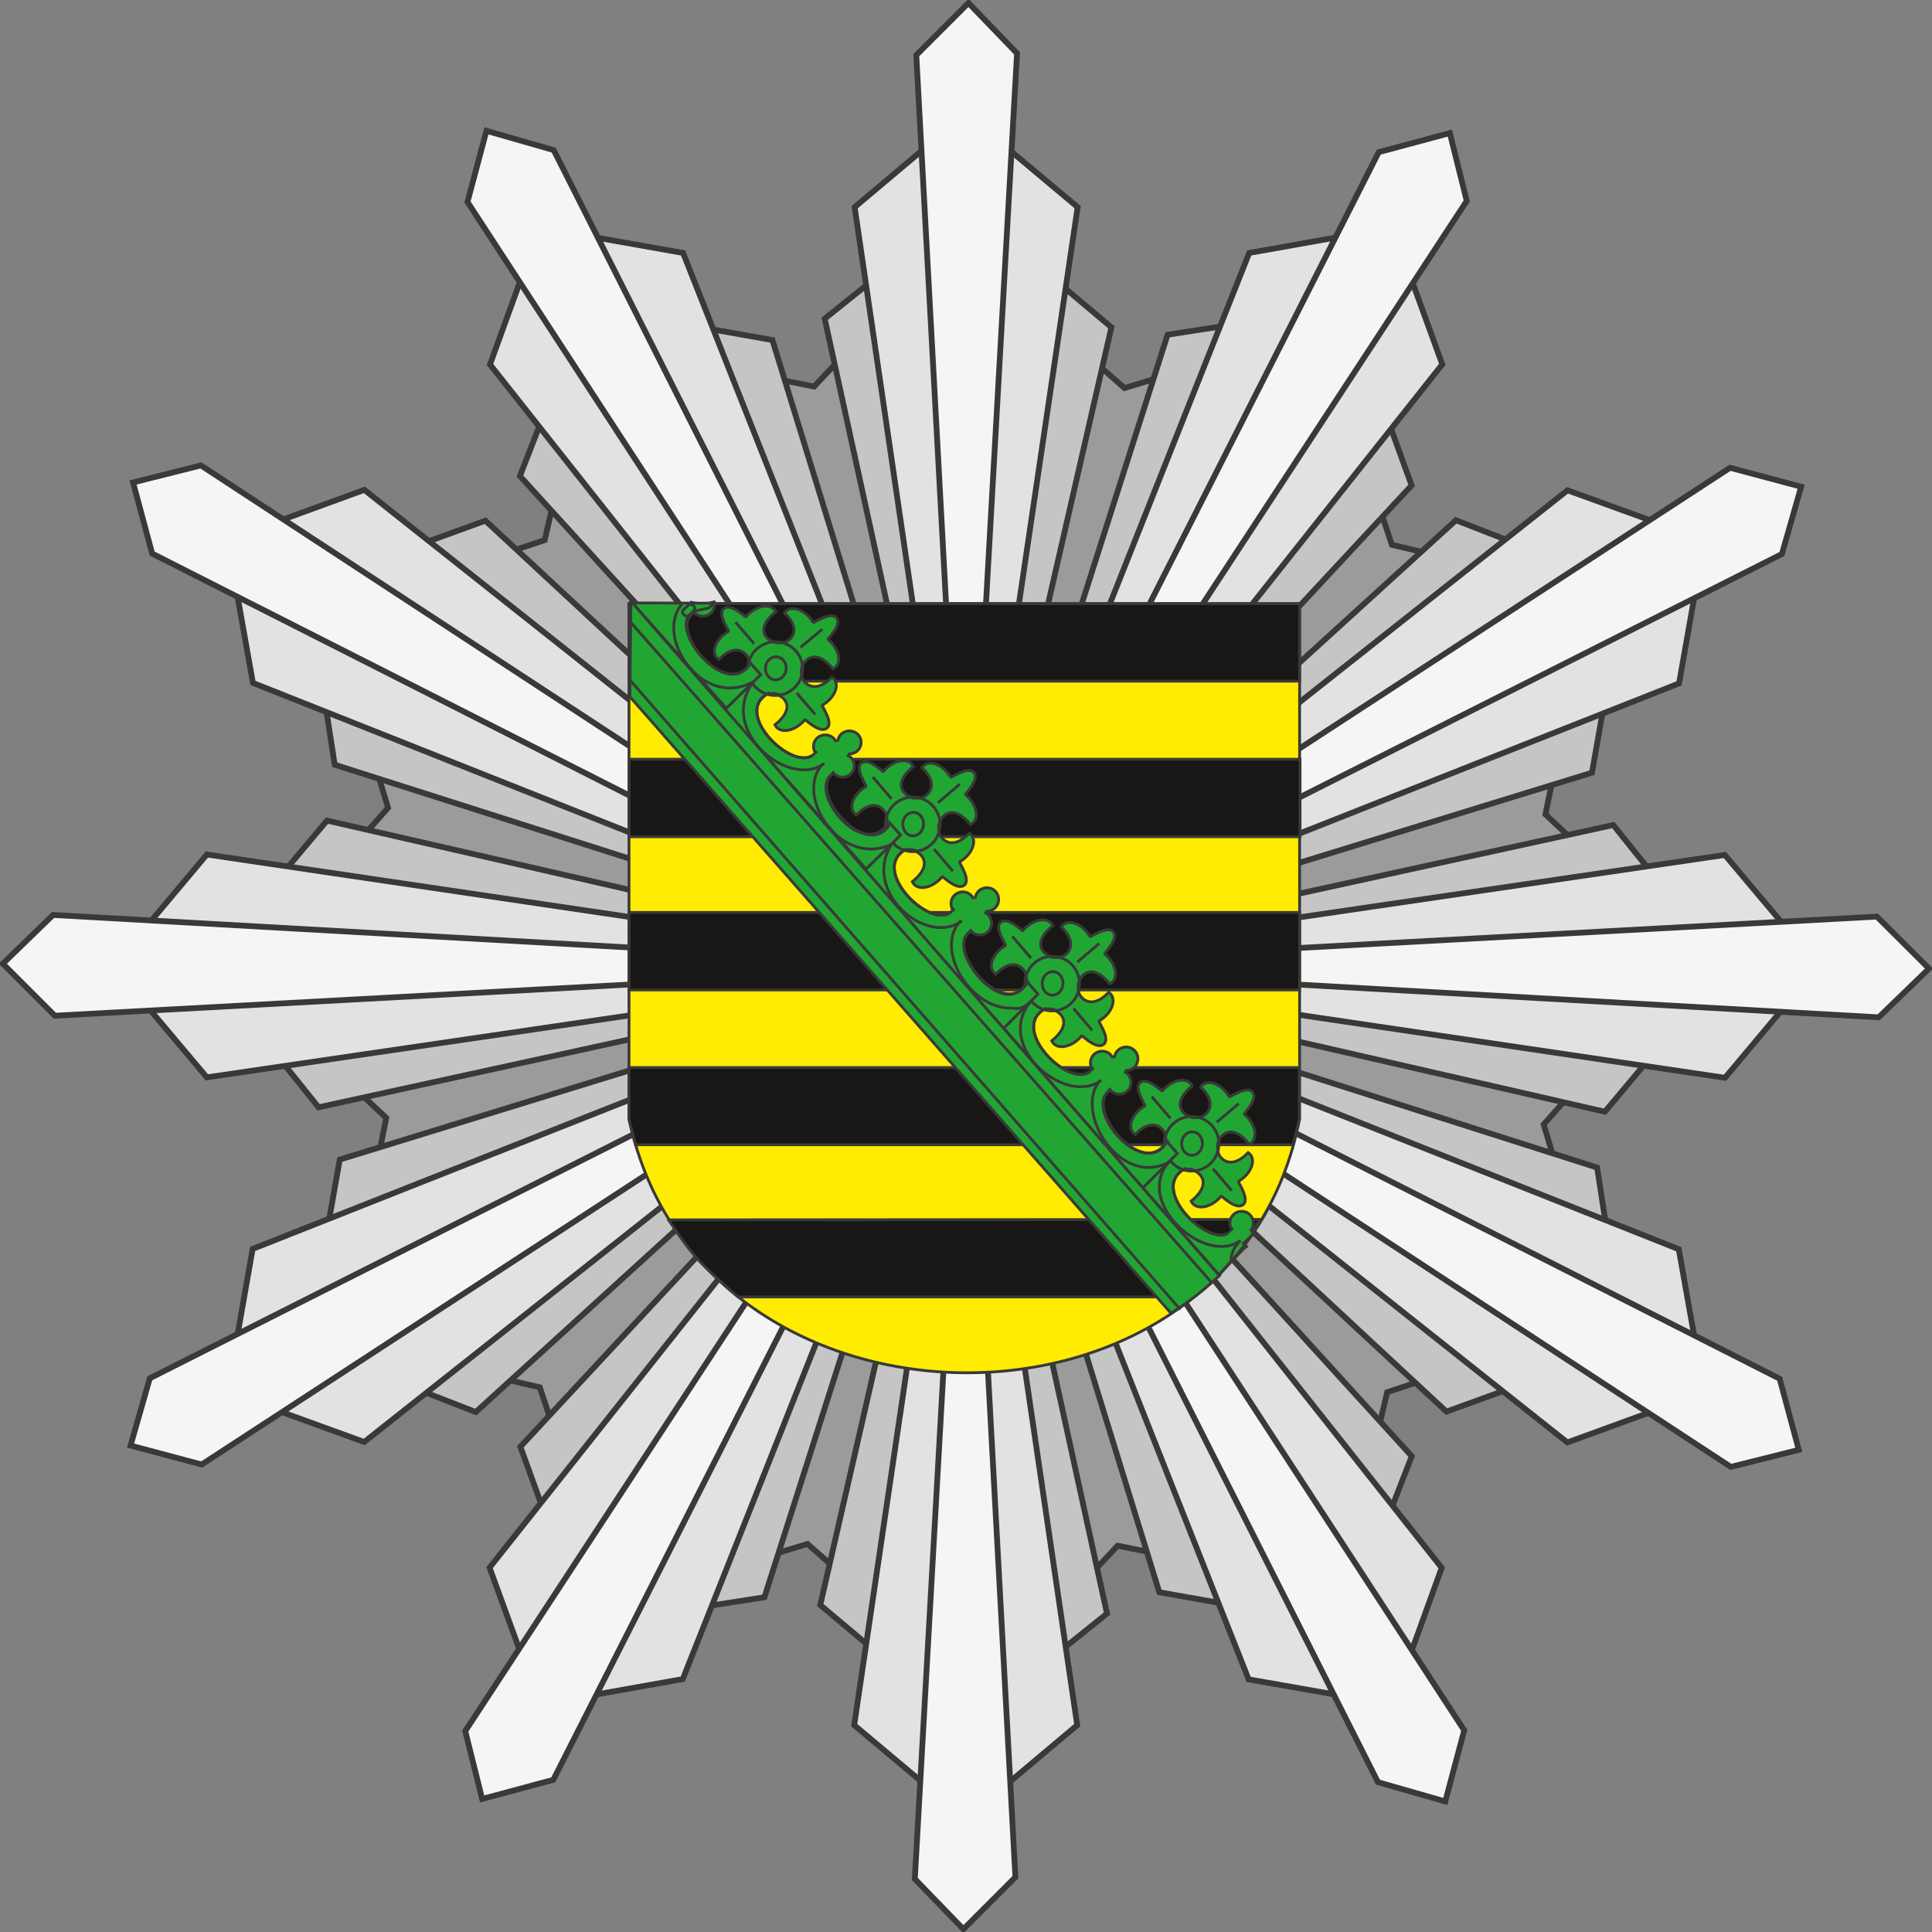 <svg xmlns="http://www.w3.org/2000/svg" id="a" data-name="LOGOS" viewBox="133.94 62.37 130.39 130.39">
  <rect x="133.94" y="62.37" width="130.39" height="130.39" fill="#808080" stroke="none"/>
  <defs>
    <style>
      .d {
        stroke-width: .39px;
      }

      .d, .e, .f, .g, .h, .i {
        fill: none;
        stroke: #393938;
        stroke-miterlimit: 22.93;
      }

      .e {
        stroke-width: .39px;
      }

      .f {
        stroke-width: .39px;
      }

      .g {
        stroke-width: .39px;
      }

      .h {
        stroke-width: .39px;
      }

      .j {
        fill: #e2e2e2;
      }

      .j, .k, .l, .m, .n, .o, .p {
        fill-rule: evenodd;
      }

      .k, .q {
        fill: #21a634;
      }

      .l {
        fill: #9b9b9b;
      }

      .i {
        stroke-width: .19px;
      }

      .m {
        fill: #f5f5f5;
      }

      .r, .p {
        fill: #181716;
      }

      .n {
        fill: #c5c5c6;
      }

      .o {
        fill: #ffec00;
      }
    </style>
  </defs>
  <g id="b" data-name="PolizeiSachsen">
    <polygon class="l" points="199.29 127.35 227.06 96.7 227.88 99.14 230.16 99.68 199.29 127.35"/>
    <polygon class="f" points="199.29 127.35 227.06 96.7 227.88 99.14 230.16 99.68 199.29 127.35"/>
    <polygon class="l" points="199.17 127.28 207.89 86.85 209.83 88.56 212.07 87.88 199.17 127.28"/>
    <polygon class="g" points="199.17 127.28 207.89 86.85 209.83 88.56 212.07 87.88 199.17 127.28"/>
    <polygon class="n" points="199.2 127.42 212.74 84.96 224.84 83.09 229.21 95.13 199.2 127.42"/>
    <polygon class="e" points="199.2 127.42 212.74 84.96 224.84 83.09 229.21 95.13 199.2 127.42"/>
    <polygon class="j" points="199.2 127.42 218.25 79.44 227.92 77.72 231.28 86.96 199.2 127.42"/>
    <polygon class="e" points="199.2 127.42 218.25 79.44 227.92 77.72 231.28 86.96 199.2 127.42"/>
    <polygon class="m" points="199.2 127.42 226.99 72.64 231.79 71.35 232.93 75.93 199.2 127.42"/>
    <polygon class="e" points="199.2 127.42 226.99 72.64 231.79 71.35 232.93 75.93 199.2 127.42"/>
    <polygon class="l" points="199.01 127.32 186.35 87.95 188.88 88.46 190.49 86.75 199.01 127.32"/>
    <polygon class="h" points="199.01 127.32 186.35 87.95 188.88 88.46 190.49 86.75 199.01 127.32"/>
    <polygon class="n" points="199.11 127.43 189.6 83.88 199.15 76.22 208.95 84.46 199.11 127.43"/>
    <polygon class="d" points="199.11 127.43 189.6 83.88 199.15 76.22 208.95 84.46 199.11 127.43"/>
    <polygon class="j" points="199.11 127.43 191.62 76.35 199.13 70.03 206.67 76.35 199.11 127.43"/>
    <polygon class="d" points="199.11 127.43 191.62 76.35 199.13 70.03 206.67 76.35 199.11 127.43"/>
    <polygon class="m" points="199.11 127.43 195.78 66.09 199.3 62.57 202.58 65.97 199.11 127.43"/>
    <polygon class="d" points="199.11 127.43 195.78 66.09 199.3 62.57 202.58 65.97 199.11 127.43"/>
    <polygon class="l" points="198.9 127.41 168.25 99.64 170.7 98.82 171.23 96.54 198.9 127.41"/>
    <polygon class="f" points="198.9 127.41 168.25 99.64 170.7 98.82 171.23 96.54 198.9 127.41"/>
    <polygon class="n" points="199.04 127.46 169.03 94.5 173.47 83.09 186.07 85.32 199.04 127.46"/>
    <polygon class="d" points="199.04 127.46 169.03 94.5 173.47 83.09 186.07 85.32 199.04 127.46"/>
    <polygon class="j" points="199.04 127.46 167.01 86.97 170.36 77.73 180.04 79.44 199.04 127.46"/>
    <polygon class="d" points="199.04 127.46 167.01 86.97 170.36 77.73 180.04 79.44 199.04 127.46"/>
    <polygon class="m" points="199.04 127.46 165.49 76 166.77 71.2 171.31 72.5 199.04 127.46"/>
    <polygon class="d" points="199.04 127.46 165.49 76 166.77 71.2 171.31 72.5 199.04 127.46"/>
    <polygon class="l" points="198.85 127.55 158.42 118.82 160.13 116.89 159.45 114.64 198.85 127.55"/>
    <polygon class="g" points="198.85 127.55 158.42 118.82 160.13 116.89 159.45 114.64 198.85 127.55"/>
    <polygon class="n" points="199 127.51 156.53 113.98 154.66 101.88 166.7 97.51 199 127.51"/>
    <polygon class="e" points="199 127.51 156.53 113.98 154.66 101.88 166.7 97.51 199 127.51"/>
    <polygon class="j" points="199 127.51 151.01 108.46 149.29 98.8 158.53 95.43 199 127.51"/>
    <polygon class="e" points="199 127.51 151.01 108.46 149.29 98.8 158.53 95.43 199 127.51"/>
    <polygon class="m" points="199 127.51 144.21 99.73 142.92 94.93 147.5 93.78 199 127.51"/>
    <polygon class="e" points="199 127.51 144.21 99.73 142.92 94.93 147.5 93.78 199 127.51"/>
    <polygon class="l" points="198.87 127.69 159.5 140.35 160.01 137.82 158.3 136.21 198.87 127.69"/>
    <polygon class="h" points="198.87 127.69 159.5 140.35 160.01 137.82 158.3 136.21 198.87 127.69"/>
    <polygon class="n" points="198.98 127.59 155.44 137.1 147.77 127.55 156.01 117.75 198.98 127.59"/>
    <polygon class="d" points="198.98 127.59 155.44 137.1 147.77 127.55 156.01 117.75 198.98 127.59"/>
    <polygon class="j" points="198.98 127.59 147.9 135.08 141.58 127.57 147.9 120.04 198.98 127.59"/>
    <polygon class="d" points="198.98 127.59 147.9 135.08 141.58 127.57 147.9 120.04 198.98 127.59"/>
    <polygon class="m" points="198.98 127.59 137.64 130.92 134.13 127.41 137.52 124.12 198.98 127.59"/>
    <polygon class="d" points="198.98 127.59 137.64 130.92 134.13 127.41 137.52 124.12 198.98 127.59"/>
    <polygon class="l" points="198.97 127.8 171.19 158.45 170.37 156 168.09 155.47 198.97 127.8"/>
    <polygon class="f" points="198.97 127.8 171.19 158.45 170.37 156 168.09 155.47 198.97 127.8"/>
    <polygon class="n" points="199.01 127.66 166.05 157.67 154.64 153.23 156.87 140.63 199.01 127.66"/>
    <polygon class="d" points="199.01 127.66 166.05 157.67 154.64 153.23 156.87 140.63 199.01 127.66"/>
    <polygon class="j" points="199.01 127.66 158.52 159.69 149.29 156.34 150.99 146.66 199.01 127.66"/>
    <polygon class="d" points="199.01 127.66 158.52 159.69 149.29 156.34 150.99 146.66 199.01 127.66"/>
    <polygon class="m" points="199.01 127.66 147.55 161.21 142.75 159.93 144.05 155.39 199.01 127.66"/>
    <polygon class="d" points="199.01 127.66 147.55 161.21 142.75 159.93 144.05 155.39 199.01 127.66"/>
    <polygon class="l" points="199.1 127.85 190.38 168.28 188.44 166.57 186.19 167.25 199.1 127.85"/>
    <polygon class="g" points="199.1 127.85 190.38 168.28 188.44 166.57 186.19 167.25 199.1 127.85"/>
    <polygon class="n" points="199.07 127.71 185.53 170.17 173.43 172.04 169.06 160.01 199.07 127.71"/>
    <polygon class="e" points="199.07 127.71 185.53 170.17 173.43 172.04 169.06 160.01 199.07 127.71"/>
    <polygon class="j" points="199.07 127.71 180.02 175.69 170.35 177.41 166.98 168.17 199.07 127.71"/>
    <polygon class="e" points="199.07 127.71 180.02 175.69 170.35 177.41 166.98 168.17 199.07 127.71"/>
    <polygon class="m" points="199.07 127.71 171.28 182.49 166.48 183.78 165.34 179.2 199.07 127.71"/>
    <polygon class="e" points="199.07 127.71 171.28 182.49 166.48 183.78 165.34 179.2 199.07 127.71"/>
    <polygon class="l" points="199.24 127.83 211.9 167.2 209.37 166.69 207.76 168.4 199.24 127.83"/>
    <polygon class="h" points="199.24 127.83 211.9 167.2 209.37 166.69 207.76 168.4 199.24 127.83"/>
    <polygon class="n" points="199.14 127.72 208.65 171.27 199.1 178.93 189.3 170.69 199.14 127.72"/>
    <polygon class="d" points="199.14 127.72 208.65 171.27 199.1 178.93 189.3 170.69 199.14 127.72"/>
    <polygon class="j" points="199.14 127.72 206.64 178.8 199.12 185.12 191.59 178.8 199.14 127.72"/>
    <polygon class="d" points="199.14 127.72 206.64 178.8 199.12 185.12 191.59 178.8 199.14 127.72"/>
    <polygon class="m" points="199.14 127.72 202.47 189.06 198.96 192.57 195.68 189.18 199.14 127.72"/>
    <polygon class="d" points="199.14 127.72 202.47 189.06 198.96 192.57 195.68 189.18 199.14 127.72"/>
    <polygon class="l" points="199.36 127.74 230.01 155.51 227.56 156.33 227.02 158.61 199.36 127.74"/>
    <polygon class="f" points="199.36 127.74 230.01 155.51 227.56 156.33 227.02 158.61 199.36 127.74"/>
    <polygon class="n" points="199.21 127.69 229.22 160.65 224.78 172.06 212.18 169.83 199.21 127.69"/>
    <polygon class="d" points="199.21 127.69 229.22 160.65 224.78 172.06 212.18 169.83 199.21 127.69"/>
    <polygon class="j" points="199.21 127.69 231.24 168.18 227.9 177.41 218.21 175.71 199.21 127.69"/>
    <polygon class="d" points="199.21 127.69 231.24 168.18 227.9 177.41 218.21 175.71 199.21 127.69"/>
    <polygon class="m" points="199.21 127.69 232.76 179.15 231.48 183.95 226.94 182.65 199.21 127.69"/>
    <polygon class="d" points="199.21 127.69 232.76 179.15 231.48 183.95 226.94 182.65 199.21 127.69"/>
    <polygon class="l" points="199.41 127.6 239.83 136.33 238.12 138.26 238.8 140.51 199.41 127.6"/>
    <polygon class="g" points="199.41 127.6 239.83 136.33 238.12 138.26 238.8 140.51 199.41 127.6"/>
    <polygon class="n" points="199.26 127.63 241.73 141.17 243.59 153.27 231.56 157.64 199.26 127.63"/>
    <polygon class="e" points="199.26 127.63 241.73 141.17 243.59 153.27 231.56 157.64 199.26 127.63"/>
    <polygon class="j" points="199.26 127.63 247.24 146.68 248.96 156.35 239.72 159.72 199.26 127.63"/>
    <polygon class="e" points="199.26 127.63 247.24 146.68 248.96 156.35 239.72 159.72 199.26 127.63"/>
    <polygon class="m" points="199.26 127.63 254.05 155.42 255.34 160.22 250.75 161.37 199.26 127.63"/>
    <polygon class="e" points="199.26 127.63 254.05 155.42 255.34 160.22 250.75 161.37 199.26 127.63"/>
    <polygon class="l" points="199.38 127.46 238.76 114.8 238.24 117.33 239.95 118.94 199.38 127.46"/>
    <polygon class="h" points="199.38 127.46 238.76 114.8 238.24 117.33 239.95 118.94 199.38 127.46"/>
    <polygon class="n" points="199.27 127.56 242.82 118.05 250.48 127.6 242.25 137.4 199.27 127.56"/>
    <polygon class="d" points="199.27 127.56 242.82 118.05 250.48 127.6 242.25 137.4 199.27 127.56"/>
    <polygon class="j" points="199.27 127.56 250.35 120.07 256.67 127.58 250.36 135.11 199.27 127.56"/>
    <polygon class="d" points="199.27 127.56 250.35 120.07 256.67 127.58 250.36 135.11 199.27 127.56"/>
    <polygon class="m" points="199.27 127.56 260.61 124.23 264.13 127.74 260.73 131.03 199.27 127.56"/>
    <polygon class="d" points="199.27 127.56 260.61 124.23 264.13 127.74 260.73 131.03 199.27 127.56"/>
    <polygon class="n" points="199.24 127.49 232.2 97.48 243.61 101.92 241.38 114.52 199.24 127.49"/>
    <polygon class="d" points="199.24 127.49 232.2 97.48 243.61 101.92 241.38 114.52 199.24 127.49"/>
    <polygon class="j" points="199.24 127.49 239.73 95.46 248.97 98.81 247.26 108.49 199.24 127.49"/>
    <polygon class="d" points="199.24 127.49 239.73 95.46 248.97 98.81 247.26 108.49 199.24 127.49"/>
    <polygon class="m" points="199.24 127.49 250.7 93.94 255.5 95.22 254.2 99.76 199.24 127.49"/>
    <polygon class="d" points="199.24 127.49 250.7 93.94 255.5 95.22 254.2 99.76 199.24 127.49"/>
    <path class="o" d="M176.39,103.11h45.26v34.76c-4.4,22.93-40.47,22.8-45.26,0v-34.76Z"/>
    <path class="i" d="M176.39,103.11h45.26v34.76c-4.4,22.93-40.47,22.8-45.26,0v-34.76Z"/>
    <rect class="r" x="176.39" y="103.11" width="45.26" height="5.23"/>
    <rect class="i" x="176.39" y="103.11" width="45.26" height="5.23"/>
    <rect class="r" x="176.39" y="113.61" width="45.29" height="5.23"/>
    <rect class="i" x="176.39" y="113.61" width="45.29" height="5.23"/>
    <rect class="r" x="176.39" y="123.95" width="45.26" height="5.23"/>
    <rect class="i" x="176.39" y="123.95" width="45.26" height="5.23"/>
    <polygon class="p" points="176.39 134.42 221.63 134.42 221.63 137.94 221.21 139.63 176.83 139.63 176.39 137.93 176.39 134.42"/>
    <polygon class="i" points="176.39 134.42 221.63 134.42 221.63 137.94 221.21 139.63 176.83 139.63 176.39 137.93 176.39 134.42"/>
    <path class="p" d="M179.06,144.7l39.94-.03c-1.88,2.8-2.56,3.44-4.53,5.23h-30.72c-2.6-2.27-3.03-2.73-4.69-5.2Z"/>
    <path class="i" d="M179.06,144.7l39.94-.03c-1.88,2.8-2.56,3.44-4.53,5.23h-30.72c-2.6-2.27-3.03-2.73-4.69-5.2Z"/>
    <line class="i" x1="176.34" y1="103.11" x2="216.15" y2="148.61"/>
    <path class="k" d="M216.23,148.43c.07-.16,1.67-1.85,1.83-1.94l-.94-1.14c-1.27,1.67-5.91-2.81-3.12-4.15l-1.38-1.4-2.16,2.05,5.77,6.58Z"/>
    <path class="i" d="M216.23,148.43c.07-.16,1.67-1.85,1.83-1.94l-.94-1.14c-1.27,1.67-5.91-2.81-3.12-4.15l-1.38-1.4-2.16,2.05,5.77,6.58Z"/>
    <path class="k" d="M214.36,137.78c-.6-.16-1.41-.94.04-2.12-.31-.64-1.34-.47-2.02.34-.05.04-1.01-.98-1.5-.56-.44.38.38,1.52.33,1.56-.91.54-1.25,1.53-.66,1.94,1.24-1.29,2.07-.36,2.1.3l1.71-1.46Z"/>
    <path class="i" d="M214.36,137.78c-.6-.16-1.41-.94.04-2.12-.31-.64-1.34-.47-2.02.34-.05.04-1.01-.98-1.5-.56-.44.38.38,1.52.33,1.56-.91.54-1.25,1.53-.66,1.94,1.24-1.29,2.07-.36,2.1.3l1.71-1.46Z"/>
    <line class="i" x1="211.67" y1="136.38" x2="212.93" y2="137.85"/>
    <path class="k" d="M216.13,139.54c.16-.6.94-1.41,2.12.04.64-.31.47-1.34-.34-2.02-.04-.05.98-1.01.56-1.5-.38-.44-1.52.38-1.56.33-.54-.91-1.53-1.25-1.94-.66,1.29,1.24.36,2.07-.3,2.1l1.46,1.72Z"/>
    <path class="i" d="M216.13,139.54c.16-.6.94-1.41,2.12.04.64-.31.47-1.34-.34-2.02-.04-.05.98-1.01.56-1.5-.38-.44-1.52.38-1.56.33-.54-.91-1.53-1.25-1.94-.66,1.29,1.24.36,2.07-.3,2.1l1.46,1.72Z"/>
    <line class="i" x1="217.54" y1="136.85" x2="216.06" y2="138.11"/>
    <path class="k" d="M214.37,141.32c.6.16,1.41.94-.04,2.12.31.64,1.34.47,2.02-.34.05-.04,1.01.98,1.5.56.44-.38-.38-1.52-.33-1.56.91-.54,1.25-1.53.66-1.94-1.24,1.29-2.07.36-2.1-.3l-1.72,1.46Z"/>
    <path class="i" d="M214.37,141.32c.6.16,1.41.94-.04,2.12.31.64,1.34.47,2.02-.34.05-.04,1.01.98,1.5.56.44-.38-.38-1.52-.33-1.56.91-.54,1.25-1.53.66-1.94-1.24,1.29-2.07.36-2.1-.3l-1.72,1.46Z"/>
    <line class="i" x1="217.06" y1="142.72" x2="215.8" y2="141.24"/>
    <path class="k" d="M214.22,141.4c-1.01-.08-1.77-.97-1.69-1.98.08-1.01.97-1.77,1.98-1.69,1.01.08,1.77.97,1.69,1.98-.08,1.01-.97,1.77-1.98,1.69Z"/>
    <path class="i" d="M214.22,141.4c-1.01-.08-1.77-.97-1.69-1.98.08-1.01.97-1.77,1.98-1.69,1.01.08,1.77.97,1.69,1.98-.08,1.01-.97,1.77-1.98,1.69Z"/>
    <path class="i" d="M214.45,138.76c.39.03.67.41.64.85-.03.44-.38.76-.76.73-.39-.03-.67-.41-.64-.85.04-.44.38-.76.76-.73Z"/>
    <path class="i" d="M214.1,137.68c.24.09.34.18.87.07"/>
    <path class="i" d="M216.23,139.28c-.09.24-.18.34-.07.87"/>
    <path class="i" d="M214.67,141.4c-.24-.09-.34-.18-.87-.07"/>
    <path class="i" d="M212.52,139.86c.09-.24.18-.34.07-.87"/>
    <path class="k" d="M218.33,144.39c.29.33.26.83-.07,1.12-.33.29-.83.26-1.12-.07-.29-.33-.26-.83.07-1.12.33-.29.83-.26,1.12.07Z"/>
    <path class="i" d="M218.33,144.39c.29.33.26.83-.07,1.12-.33.29-.83.26-1.12-.07-.29-.33-.26-.83.07-1.12.33-.29.83-.26,1.12.07Z"/>
    <path class="i" d="M218.01,146.49l-.89-1.14c-1.27,1.67-5.91-2.81-3.12-4.15"/>
    <rect class="q" x="216.56" y="145.31" width="1.76" height="1.05" transform="translate(-40.67 189.72) rotate(-43.5)"/>
    <path class="i" d="M212.92,140.69c-2.62,2.77,2.39,7.18,4.75,5.39"/>
    <path class="i" d="M217.01,147.54c.02-.62.2-.96.6-1.4"/>
    <path class="k" d="M212.7,139.42c-1.56,2.67-5.69-2.32-3.83-3.47l-1.18-1.45c-1.28,1.72-5.91-2.77-3.1-4.11l-1.38-1.4-2.17,2.04,10.03,11.51,2.33-2.33-.7-.79Z"/>
    <path class="i" d="M212.7,139.42c-1.56,2.67-5.69-2.32-3.83-3.47l-1.18-1.45c-1.28,1.72-5.91-2.77-3.1-4.11l-1.38-1.4-2.17,2.04,10.03,11.51,2.33-2.33-.7-.79Z"/>
    <path class="k" d="M204.95,126.96c-.6-.16-1.41-.94.04-2.12-.31-.64-1.34-.47-2.02.34-.05.04-1.01-.98-1.5-.56-.44.38.38,1.52.33,1.56-.91.54-1.25,1.53-.66,1.94,1.24-1.29,2.07-.36,2.1.3l1.72-1.46Z"/>
    <path class="i" d="M204.95,126.96c-.6-.16-1.41-.94.04-2.12-.31-.64-1.34-.47-2.02.34-.05.04-1.01-.98-1.5-.56-.44.38.38,1.52.33,1.56-.91.54-1.25,1.53-.66,1.94,1.24-1.29,2.07-.36,2.1.3l1.72-1.46Z"/>
    <line class="i" x1="202.26" y1="125.56" x2="203.52" y2="127.04"/>
    <path class="k" d="M206.72,128.73c.16-.6.94-1.41,2.12.04.64-.31.47-1.34-.34-2.02-.04-.05.98-1.01.56-1.5-.38-.44-1.52.38-1.56.33-.54-.91-1.53-1.25-1.94-.66,1.29,1.24.36,2.07-.3,2.1l1.46,1.72Z"/>
    <path class="i" d="M206.72,128.73c.16-.6.94-1.41,2.12.04.64-.31.47-1.34-.34-2.02-.04-.05.98-1.01.56-1.5-.38-.44-1.52.38-1.56.33-.54-.91-1.53-1.25-1.94-.66,1.29,1.24.36,2.07-.3,2.1l1.46,1.72Z"/>
    <line class="i" x1="208.13" y1="126.04" x2="206.65" y2="127.3"/>
    <path class="k" d="M204.96,130.5c.6.16,1.41.94-.04,2.12.31.64,1.34.47,2.02-.34.05-.04,1.01.98,1.5.56.44-.38-.38-1.52-.33-1.56.91-.54,1.25-1.53.66-1.94-1.24,1.29-2.07.36-2.1-.3l-1.72,1.46Z"/>
    <path class="i" d="M204.96,130.5c.6.16,1.41.94-.04,2.12.31.64,1.34.47,2.02-.34.05-.04,1.01.98,1.5.56.44-.38-.38-1.52-.33-1.56.91-.54,1.25-1.53.66-1.94-1.24,1.29-2.07.36-2.1-.3l-1.72,1.46Z"/>
    <line class="i" x1="207.65" y1="131.91" x2="206.39" y2="130.43"/>
    <path class="k" d="M204.81,130.59c-1.01-.08-1.77-.97-1.69-1.98.08-1.01.97-1.77,1.98-1.69,1.01.08,1.77.97,1.69,1.98-.08,1.01-.97,1.77-1.98,1.69Z"/>
    <path class="i" d="M204.81,130.59c-1.01-.08-1.77-.97-1.69-1.98.08-1.01.97-1.77,1.98-1.69,1.01.08,1.77.97,1.69,1.98-.08,1.01-.97,1.77-1.98,1.69Z"/>
    <path class="i" d="M205.04,127.95c.39.03.67.41.64.85-.04.44-.38.76-.76.73-.39-.03-.67-.41-.64-.85.03-.44.38-.76.76-.73Z"/>
    <path class="i" d="M204.69,126.87c.24.09.34.18.87.07"/>
    <path class="i" d="M206.82,128.47c-.09.24-.18.34-.07.87"/>
    <path class="i" d="M205.27,130.58c-.24-.09-.34-.18-.87-.07"/>
    <path class="i" d="M203.11,129.04c.09-.24.18-.34.07-.87"/>
    <path class="k" d="M208.92,133.58c.29.33.26.83-.07,1.12-.33.29-.83.26-1.12-.07-.29-.33-.26-.83.07-1.12.33-.29.83-.26,1.12.07Z"/>
    <path class="i" d="M208.92,133.58c.29.33.26.83-.07,1.12-.33.29-.83.26-1.12-.07-.29-.33-.26-.83.07-1.12.33-.29.83-.26,1.12.07Z"/>
    <path class="k" d="M210.54,133.3c.29.33.26.83-.07,1.12-.33.29-.83.26-1.12-.07-.29-.33-.26-.83.07-1.12.33-.29.83-.26,1.12.07Z"/>
    <path class="i" d="M210.54,133.3c.29.33.26.83-.07,1.12-.33.29-.83.26-1.12-.07-.29-.33-.26-.83.07-1.12.33-.29.83-.26,1.12.07Z"/>
    <path class="k" d="M210.08,134.9c.29.33.26.83-.07,1.12-.33.29-.83.26-1.12-.07-.29-.33-.26-.83.07-1.12.33-.29.83-.26,1.12.07Z"/>
    <path class="i" d="M210.08,134.9c.29.33.26.83-.07,1.12-.33.29-.83.26-1.12-.07-.29-.33-.26-.83.07-1.12.33-.29.83-.26,1.12.07Z"/>
    <path class="k" d="M209.74,133.96c.22.25.2.64-.05.87-.25.22-.64.2-.87-.05-.22-.25-.2-.64.05-.87.25-.22.64-.2.87.05"/>
    <path class="i" d="M212.63,139.53c-1.73,2.4-5.63-2.43-3.76-3.58l-1.18-1.45c-1.28,1.72-5.91-2.77-3.1-4.11"/>
    <rect class="q" x="207.8" y="134.68" width="1.76" height="1.05" transform="translate(-35.77 180.76) rotate(-43.5)"/>
    <rect class="q" x="207.15" y="134.5" width="1.76" height="1.05" transform="translate(-35.81 180.28) rotate(-43.5)"/>
    <path class="i" d="M203.51,129.92c-2.53,3.11,2.39,7.14,4.75,5.36"/>
    <path class="i" d="M212.97,140.72c-3.33,2-6.63-3.28-4.79-5.43"/>
    <path class="k" d="M203.29,128.67c-1.56,2.67-5.69-2.32-3.83-3.47l-1.18-1.45c-1.28,1.72-5.91-2.77-3.1-4.11l-1.38-1.4-2.17,2.04,10.03,11.51,2.33-2.33-.7-.79Z"/>
    <path class="i" d="M203.29,128.67c-1.56,2.67-5.69-2.32-3.83-3.47l-1.18-1.45c-1.28,1.72-5.91-2.77-3.1-4.11l-1.38-1.4-2.17,2.04,10.03,11.51,2.33-2.33-.7-.79Z"/>
    <path class="k" d="M195.54,116.22c-.6-.16-1.41-.94.04-2.12-.31-.64-1.34-.47-2.02.34-.05.04-1.01-.98-1.5-.56-.44.38.38,1.52.33,1.56-.91.54-1.25,1.53-.66,1.94,1.24-1.29,2.07-.36,2.1.3l1.72-1.46Z"/>
    <path class="i" d="M195.54,116.22c-.6-.16-1.41-.94.04-2.12-.31-.64-1.34-.47-2.02.34-.05.04-1.01-.98-1.5-.56-.44.38.38,1.52.33,1.56-.91.54-1.25,1.53-.66,1.94,1.24-1.29,2.07-.36,2.1.3l1.72-1.46Z"/>
    <line class="i" x1="192.85" y1="114.81" x2="194.11" y2="116.29"/>
    <path class="k" d="M197.32,117.98c.16-.6.94-1.41,2.12.04.64-.31.47-1.34-.34-2.02-.04-.05.98-1.01.56-1.5-.38-.44-1.52.38-1.56.33-.54-.91-1.53-1.25-1.94-.66,1.29,1.24.36,2.07-.3,2.1l1.46,1.71Z"/>
    <path class="i" d="M197.32,117.98c.16-.6.94-1.41,2.12.04.64-.31.47-1.34-.34-2.02-.04-.05.98-1.01.56-1.5-.38-.44-1.52.38-1.56.33-.54-.91-1.53-1.25-1.94-.66,1.29,1.24.36,2.07-.3,2.1l1.46,1.71Z"/>
    <line class="i" x1="198.72" y1="115.29" x2="197.24" y2="116.55"/>
    <path class="k" d="M195.55,119.76c.6.16,1.41.94-.04,2.12.31.64,1.34.47,2.02-.34.05-.04,1.01.98,1.5.56.44-.38-.38-1.52-.33-1.56.91-.54,1.25-1.53.66-1.94-1.24,1.29-2.07.36-2.1-.3l-1.71,1.46Z"/>
    <path class="i" d="M195.55,119.76c.6.16,1.41.94-.04,2.12.31.64,1.34.47,2.02-.34.05-.04,1.01.98,1.5.56.44-.38-.38-1.52-.33-1.56.91-.54,1.25-1.53.66-1.94-1.24,1.29-2.07.36-2.1-.3l-1.71,1.46Z"/>
    <line class="i" x1="198.24" y1="121.16" x2="196.98" y2="119.68"/>
    <path class="k" d="M195.4,119.84c-1.01-.08-1.77-.97-1.69-1.98.08-1.01.97-1.77,1.98-1.69,1.01.08,1.77.97,1.69,1.98-.08,1.01-.97,1.77-1.98,1.69Z"/>
    <path class="i" d="M195.4,119.84c-1.01-.08-1.77-.97-1.69-1.98.08-1.01.97-1.77,1.98-1.69,1.01.08,1.77.97,1.69,1.98-.08,1.01-.97,1.77-1.98,1.69Z"/>
    <path class="i" d="M195.63,117.2c.39.03.67.41.64.85-.04.44-.38.76-.76.73-.39-.03-.67-.41-.64-.85.03-.44.38-.76.76-.73Z"/>
    <path class="i" d="M195.28,116.12c.24.09.34.18.87.07"/>
    <path class="i" d="M197.41,117.72c-.09.24-.18.34-.07.87"/>
    <path class="i" d="M195.86,119.83c-.24-.09-.34-.18-.87-.07"/>
    <path class="i" d="M193.7,118.3c.09-.24.18-.34.07-.87"/>
    <path class="k" d="M199.51,122.83c.29.33.26.83-.07,1.12-.33.29-.83.26-1.12-.07-.29-.33-.26-.83.07-1.12.33-.29.83-.26,1.12.07Z"/>
    <path class="i" d="M199.51,122.83c.29.33.26.83-.07,1.12-.33.29-.83.26-1.12-.07-.29-.33-.26-.83.07-1.12.33-.29.83-.26,1.12.07Z"/>
    <path class="k" d="M201.14,122.55c.29.33.26.83-.07,1.12-.33.29-.83.26-1.12-.07-.29-.33-.26-.83.07-1.12.33-.29.83-.26,1.12.07Z"/>
    <path class="i" d="M201.14,122.55c.29.33.26.83-.07,1.12-.33.29-.83.26-1.12-.07-.29-.33-.26-.83.07-1.12.33-.29.83-.26,1.12.07Z"/>
    <path class="k" d="M200.67,124.15c.29.33.26.83-.07,1.12-.33.29-.83.26-1.12-.07-.29-.33-.26-.83.07-1.12.33-.29.83-.26,1.12.07Z"/>
    <path class="i" d="M200.67,124.15c.29.33.26.83-.07,1.12-.33.29-.83.26-1.12-.07-.29-.33-.26-.83.07-1.12.33-.29.83-.26,1.12.07Z"/>
    <path class="k" d="M200.33,123.21c.22.25.2.64-.05.87-.25.22-.64.2-.87-.05-.22-.25-.2-.64.05-.87.25-.22.64-.2.87.05"/>
    <path class="i" d="M203.16,128.78c-1.51,2.52-5.56-2.43-3.69-3.58l-1.18-1.45c-1.28,1.72-5.91-2.77-3.1-4.11"/>
    <rect class="q" x="198.39" y="123.94" width="1.76" height="1.05" transform="translate(-30.95 171.37) rotate(-43.5)"/>
    <rect class="q" x="197.75" y="123.75" width="1.76" height="1.05" transform="translate(-30.99 170.87) rotate(-43.5)"/>
    <path class="i" d="M194.28,119.08c-2.45,3.36,2.21,7.23,4.57,5.44"/>
    <path class="i" d="M203.48,130.01c-.7.56-.89.4-1.34.4-2.81,0-5.13-4.05-3.38-5.88"/>
    <path class="k" d="M194.02,117.96c-1.56,2.63-5.69-2.28-3.83-3.41l-1.18-1.42c-1.28,1.69-5.91-2.72-3.1-4.03l-1.38-1.38-2.17,2,10.03,11.3,2.33-2.29-.7-.78Z"/>
    <path class="i" d="M194.02,117.96c-1.56,2.63-5.69-2.28-3.83-3.41l-1.18-1.42c-1.28,1.69-5.91-2.72-3.1-4.03l-1.38-1.38-2.17,2,10.03,11.3,2.33-2.29-.7-.78Z"/>
    <path class="k" d="M186.26,105.74c-.6-.16-1.41-.92.04-2.08-.31-.63-1.34-.46-2.02.34-.05.04-1.01-.97-1.5-.55-.44.37.38,1.49.33,1.53-.91.53-1.25,1.5-.66,1.9,1.24-1.27,2.07-.35,2.1.29l1.72-1.43Z"/>
    <path class="i" d="M186.26,105.74c-.6-.16-1.41-.92.04-2.08-.31-.63-1.34-.46-2.02.34-.05.04-1.01-.97-1.5-.55-.44.37.38,1.49.33,1.53-.91.53-1.25,1.5-.66,1.9,1.24-1.27,2.07-.35,2.1.29l1.72-1.43Z"/>
    <line class="i" x1="183.58" y1="104.36" x2="184.83" y2="105.81"/>
    <path class="k" d="M188.04,107.47c.16-.59.94-1.39,2.12.04.64-.31.47-1.31-.34-1.98-.04-.05.98-.99.56-1.48-.38-.43-1.52.38-1.56.33-.54-.9-1.53-1.22-1.94-.65,1.29,1.22.36,2.03-.3,2.06l1.46,1.68Z"/>
    <path class="i" d="M188.04,107.47c.16-.59.94-1.39,2.12.04.64-.31.47-1.31-.34-1.98-.04-.05.98-.99.56-1.48-.38-.43-1.52.38-1.56.33-.54-.9-1.53-1.22-1.94-.65,1.29,1.22.36,2.03-.3,2.06l1.46,1.68Z"/>
    <line class="i" x1="189.44" y1="104.83" x2="187.97" y2="106.06"/>
    <path class="k" d="M186.28,109.21c.6.16,1.41.92-.04,2.08.31.63,1.34.46,2.02-.34.05-.04,1.01.97,1.5.55.44-.37-.38-1.49-.33-1.53.91-.53,1.25-1.5.66-1.9-1.24,1.27-2.07.35-2.1-.29l-1.71,1.43Z"/>
    <path class="i" d="M186.28,109.21c.6.16,1.41.92-.04,2.08.31.63,1.34.46,2.02-.34.05-.04,1.01.97,1.5.55.44-.37-.38-1.49-.33-1.53.91-.53,1.25-1.5.66-1.9-1.24,1.27-2.07.35-2.1-.29l-1.71,1.43Z"/>
    <line class="i" x1="188.96" y1="110.59" x2="187.71" y2="109.14"/>
    <path class="k" d="M186.12,109.3c-1.01-.08-1.77-.95-1.69-1.95.08-.99.97-1.74,1.98-1.66,1.01.08,1.77.95,1.69,1.95-.08.99-.97,1.74-1.98,1.66Z"/>
    <path class="i" d="M186.12,109.3c-1.01-.08-1.77-.95-1.69-1.95.08-.99.97-1.74,1.98-1.66,1.01.08,1.77.95,1.69,1.95-.08.99-.97,1.74-1.98,1.66Z"/>
    <path class="i" d="M186.36,106.7c.39.03.67.4.64.83-.04.43-.38.75-.76.72-.39-.03-.67-.4-.64-.83.03-.43.38-.75.76-.72Z"/>
    <path class="i" d="M186.01,105.64c.24.08.34.18.87.07"/>
    <path class="i" d="M188.14,107.21c-.09.23-.18.34-.07.85"/>
    <path class="i" d="M186.58,109.29c-.24-.08-.34-.18-.87-.07"/>
    <path class="i" d="M184.42,107.78c.09-.23.18-.34.07-.85"/>
    <path class="k" d="M190.23,112.23c.29.32.26.81-.07,1.1-.33.28-.83.25-1.12-.07-.29-.32-.26-.81.07-1.1.33-.28.83-.25,1.12.07Z"/>
    <path class="i" d="M190.23,112.23c.29.32.26.81-.07,1.1-.33.28-.83.25-1.12-.07-.29-.32-.26-.81.07-1.1.33-.28.83-.25,1.12.07Z"/>
    <path class="k" d="M191.86,111.96c.29.32.26.81-.07,1.1-.33.28-.83.25-1.12-.07-.29-.32-.26-.81.07-1.1.33-.28.83-.25,1.12.07Z"/>
    <path class="i" d="M191.86,111.96c.29.32.26.81-.07,1.1-.33.28-.83.25-1.12-.07-.29-.32-.26-.81.07-1.1.33-.28.83-.25,1.12.07Z"/>
    <path class="k" d="M191.4,113.53c.29.32.26.81-.07,1.1-.33.28-.83.25-1.12-.07-.29-.32-.26-.81.07-1.1.33-.28.83-.25,1.12.07Z"/>
    <path class="i" d="M191.4,113.53c.29.32.26.81-.07,1.1-.33.28-.83.25-1.12-.07-.29-.32-.26-.81.07-1.1.33-.28.83-.25,1.12.07Z"/>
    <path class="k" d="M191.05,112.61c.22.25.2.63-.05.85-.25.22-.64.2-.87-.05-.22-.25-.2-.63.05-.85.25-.22.64-.2.87.05"/>
    <path class="i" d="M193.77,118.07c-1.69,2.25-5.45-2.38-3.58-3.51l-1.18-1.42c-1.28,1.69-5.91-2.72-3.1-4.03"/>
    <polygon class="k" points="188.99 114.05 190.27 112.86 190.99 113.61 189.72 114.8 188.99 114.05"/>
    <polygon class="k" points="188.35 113.87 189.63 112.68 190.35 113.42 189.07 114.61 188.35 113.87"/>
    <path class="i" d="M184.78,108.39c-2.45,3.3,2.43,7.26,4.79,5.51"/>
    <path class="i" d="M194.35,119.23c-3.61,1.98-6.92-3.23-4.86-5.32"/>
    <path class="k" d="M181.37,103.18l.77-.19c.07.28-.02.58-.24.78-.33.28-.83.25-1.12-.07-.17-.18-.23-.43-.18-.68l.77.16Z"/>
    <path class="i" d="M181.37,103.18l.77-.19c.07.28-.02.58-.24.78-.33.28-.83.25-1.12-.07-.17-.18-.23-.43-.18-.68l.77.16Z"/>
    <path class="k" d="M182.09,103.08l-.27.31-1.11.25c-1.85,1.11,2.34,6.09,3.88,3.48l.69.78-2.32,2.27-6.35-7.11,5.48.02Z"/>
    <path class="i" d="M182.09,103.08l-.27.31-1.11.25c-1.85,1.11,2.34,6.09,3.88,3.48l.69.78-2.32,2.27-6.35-7.11,5.48.02Z"/>
    <path class="i" d="M184.59,107.12c-1.54,2.61-5.66-2.3-3.81-3.41"/>
    <path class="k" d="M180.06,103.52l.34-.31c.09-.08.22-.08.3,0l.07.07c.08.08.08.22,0,.3l-.34.31c-.09.08-.22.08-.3,0l-.07-.07c-.08-.08-.08-.22,0-.3Z"/>
    <path class="i" d="M180.06,103.52l.34-.31c.09-.08.22-.08.3,0l.07.07c.08.08.08.22,0,.3l-.34.31c-.09.08-.22.08-.3,0l-.07-.07c-.08-.08-.08-.22,0-.3Z"/>
    <path class="i" d="M184.83,108.36c-3.61,1.98-6.83-3.22-4.78-5.31"/>
    <path class="k" d="M176.45,109.39l36.52,41.61c1.18-.74,2.25-1.58,3.26-2.54l-39.71-45.51-.07,6.44Z"/>
    <path class="i" d="M176.45,109.39l36.52,41.61c1.18-.74,2.25-1.58,3.26-2.54l-39.71-45.51-.07,6.44Z"/>
    <line class="i" x1="176.43" y1="108.24" x2="213.6" y2="150.75"/>
    <line class="i" x1="176.34" y1="104.18" x2="215.78" y2="149.01"/>
    <path class="i" d="M216.18,148.43c1.27-1.34,2.47-2.79,3.48-4.75"/>
  </g>
</svg>